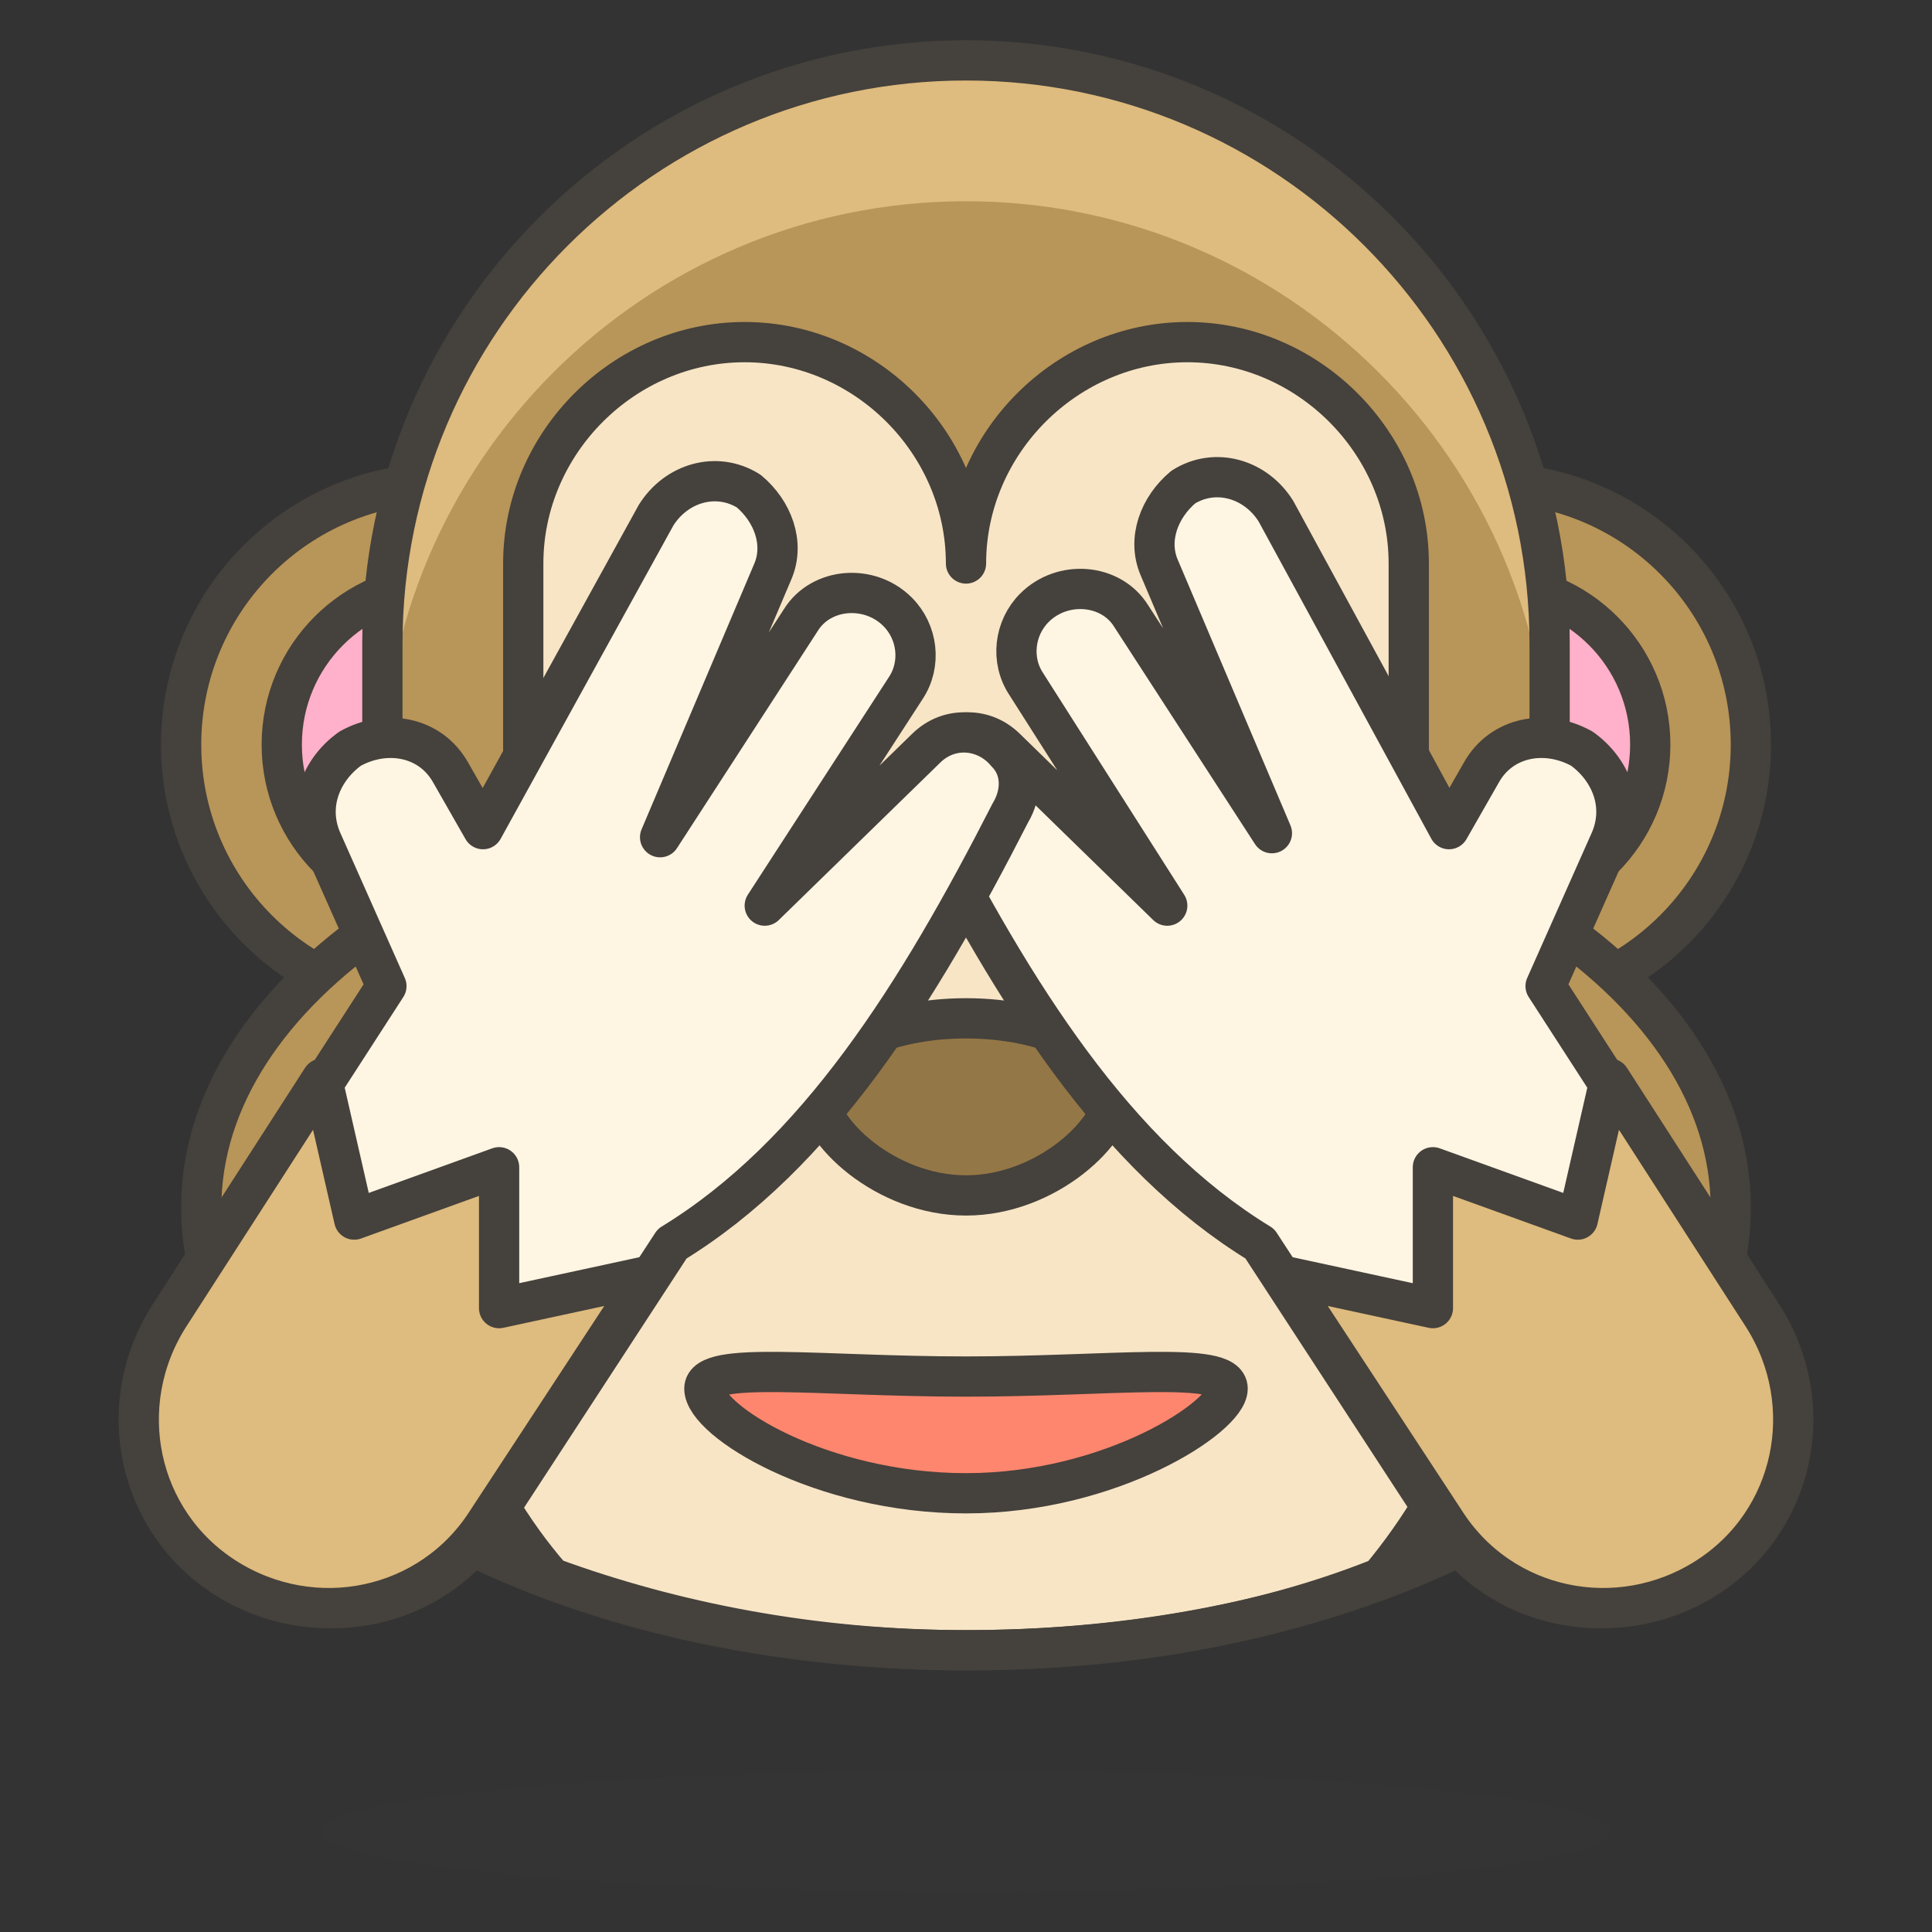 <?xml version="1.0" encoding="utf-8"?>
<!-- Generator: Adobe Illustrator 21.1.0, SVG Export Plug-In . SVG Version: 6.00 Build 0)  -->
<svg version="1.1" id="Icons" xmlns="http://www.w3.org/2000/svg" xmlns:xlink="http://www.w3.org/1999/xlink" x="0px" y="0px"
	 viewBox="0 0 48 48" style="enable-background:new 0 0 48 48;" xml:space="preserve">
<rect x="0" y="0" width="48" height="48" fill="#333333" stroke="none"/>
<style type="text/css">
	.st0{fill:#FFE500;}
	.st1{fill:#FFA694;}
	.st2{fill:#FFF48C;}
	.st3{fill:none;stroke:#45413C;stroke-linecap:round;stroke-linejoin:round;stroke-miterlimit:10;}
	.st4{fill:#FF866E;}
	.st5{opacity:0.15;fill:#45413C;}
	.st6{fill:none;stroke:#45413C;stroke-linecap:round;stroke-miterlimit:10;}
	.st7{fill:#FF6242;}
	.st8{fill:#FFB0CA;stroke:#45413C;stroke-linecap:round;stroke-linejoin:round;stroke-miterlimit:10;}
	.st9{fill:#FF866E;stroke:#45413C;stroke-linecap:round;stroke-linejoin:round;stroke-miterlimit:10;}
	.st10{fill:#FFFFFF;stroke:#45413C;stroke-linecap:round;stroke-linejoin:round;stroke-miterlimit:10;}
	.st11{fill:#FFE500;stroke:#45413C;stroke-linecap:round;stroke-linejoin:round;stroke-miterlimit:10;}
	.st12{fill:#45413C;stroke:#45413C;stroke-linecap:round;stroke-linejoin:round;stroke-miterlimit:10;}
	.st13{fill:#00B8F0;}
	.st14{fill:#4ACFFF;}
	.st15{fill:#B89558;stroke:#45413C;stroke-linecap:round;stroke-linejoin:round;stroke-miterlimit:10;}
	.st16{fill:#B89558;}
	.st17{fill:#F7E5C6;}
	.st18{fill:#DEBB7E;}
	.st19{fill:#947746;stroke:#45413C;stroke-miterlimit:10;}
	.st20{fill:#FF866E;stroke:#45413C;stroke-miterlimit:10;}
	.st21{fill:#FFF5E3;stroke:#45413C;stroke-linecap:round;stroke-linejoin:round;stroke-miterlimit:10;}
	.st22{fill:#DEBB7E;stroke:#45413C;stroke-linecap:round;stroke-linejoin:round;stroke-miterlimit:10;}
	.st23{fill:#B89558;stroke:#45413C;stroke-miterlimit:10;}
	.st24{fill:#FFAA54;}
	.st25{fill:#724F3D;}
	.st26{fill:#A86C4D;}
	.st27{fill:#FFDA8F;}
	.st28{fill:#FFE9BD;}
	.st29{fill:#FFBE3D;}
	.st30{fill:#614B44;}
	.st31{fill:#947063;}
	.st32{fill:#D18660;}
	.st33{fill:#E09F7E;}
	.st34{fill:#BD704A;}
	.st35{fill:#FFDA8F;stroke:#45413C;stroke-linecap:round;stroke-linejoin:round;stroke-miterlimit:10;}
	.st36{fill:#D18660;stroke:#45413C;stroke-miterlimit:10;}
	.st37{fill:#DE926A;}
	.st38{fill:#FFCEBF;stroke:#45413C;stroke-linecap:round;stroke-linejoin:round;stroke-miterlimit:10;}
	.st39{fill:#FFB59E;}
	.st40{fill:#E0E0E0;}
	.st41{fill:#FFFFFF;}
	.st42{fill:#FFCEBF;}
	.st43{fill:#FFDCD1;}
	.st44{fill:#F0F0F0;stroke:#45413C;stroke-linecap:round;stroke-linejoin:round;stroke-miterlimit:10;}
	.st45{fill:#00DFEB;stroke:#45413C;stroke-linecap:round;stroke-linejoin:round;stroke-miterlimit:10;}
	.st46{fill:#EBCB00;}
	.st47{fill:#87898C;stroke:#45413C;stroke-linecap:round;stroke-linejoin:round;stroke-miterlimit:10;}
	.st48{fill:#C0DCEB;stroke:#45413C;stroke-linecap:round;stroke-linejoin:round;stroke-miterlimit:10;}
	.st49{fill:#E8F4FA;}
	.st50{fill:#80DDFF;}
	.st51{fill:#FF6196;}
	.st52{fill:#FF6196;stroke:#45413C;stroke-linecap:round;stroke-linejoin:round;stroke-miterlimit:10;}
	.st53{fill:#724F3D;stroke:#45413C;stroke-linecap:round;stroke-linejoin:round;stroke-miterlimit:10;}
	.st54{fill:#656769;stroke:#45413C;stroke-linecap:round;stroke-linejoin:round;stroke-miterlimit:10;}
	.st55{fill:#DAEDF7;stroke:#45413C;stroke-linecap:round;stroke-linejoin:round;stroke-miterlimit:10;}
	.st56{fill:#F0D5A8;}
	.st57{fill:#DAEDF7;}
	.st58{fill:#A86C4D;stroke:#45413C;stroke-linecap:round;stroke-linejoin:round;stroke-miterlimit:10;}
	.st59{fill:#FF6242;stroke:#45413C;stroke-linecap:round;stroke-linejoin:round;stroke-miterlimit:10;}
	.st60{fill:#009FD9;stroke:#45413C;stroke-linecap:round;stroke-linejoin:round;stroke-miterlimit:10;}
	.st61{fill:#656769;}
	.st62{fill:#525252;}
	.st63{fill:#525252;stroke:#45413C;stroke-linecap:round;stroke-linejoin:round;stroke-miterlimit:10;}
	.st64{fill:#6DD627;}
	.st65{fill:#009FD9;}
	.st66{fill:#ADC4D9;}
	.st67{fill:#C0DCEB;}
	.st68{fill:#FF8A14;}
	.st69{fill:#EB6D00;}
	.st70{fill:#00DBA8;stroke:#45413C;stroke-linecap:round;stroke-linejoin:round;stroke-miterlimit:10;}
	.st71{fill:#B8ECFF;}
	.st72{fill:#FF87AF;}
	.st73{fill:#80DDFF;stroke:#45413C;stroke-linecap:round;stroke-linejoin:round;stroke-miterlimit:10;}
	.st74{fill:#00DBA8;}
	.st75{fill:#00F5BC;}
	.st76{fill:#E5FEFF;stroke:#45413C;stroke-linecap:round;stroke-linejoin:round;stroke-miterlimit:10;}
	.st77{fill:#46B000;}
	.st78{fill:#46B000;stroke:#45413C;stroke-linecap:round;stroke-linejoin:round;stroke-miterlimit:10;}
	.st79{fill:#BF8256;stroke:#45413C;stroke-linecap:round;stroke-linejoin:round;stroke-miterlimit:10;}
	.st80{fill:#ADC4D9;stroke:#45413C;stroke-linecap:round;stroke-linejoin:round;stroke-miterlimit:10;}
	.st81{fill:#BDBEC0;}
	.st82{fill:#F0F0F0;}
	.st83{fill:#FFB59E;stroke:#45413C;stroke-linecap:round;stroke-linejoin:round;stroke-miterlimit:10;}
	.st84{fill:#45413C;}
	.st85{fill:#E04122;}
	.st86{fill:none;stroke:#48CF3E;stroke-linecap:round;stroke-linejoin:round;stroke-miterlimit:10;}
	.st87{fill:none;stroke:#FF4064;stroke-linecap:round;stroke-linejoin:round;stroke-miterlimit:10;}
	.st88{fill:none;stroke:#FFB700;stroke-linecap:round;stroke-linejoin:round;stroke-miterlimit:10;}
	.st89{fill:#BF8DF2;}
	.st90{fill:#9F5AE5;}
	.st91{fill:#00AD85;}
	.st92{fill:#8CA4B8;}
	.st93{fill:#627B8C;}
	.st94{fill:#627B8C;stroke:#45413C;stroke-linecap:round;stroke-linejoin:round;stroke-miterlimit:10;}
	.st95{fill:#87898C;}
	.st96{fill:#FF8A14;stroke:#45413C;stroke-linecap:round;stroke-linejoin:round;stroke-miterlimit:10;}
	.st97{fill:#E04122;stroke:#45413C;stroke-linecap:round;stroke-linejoin:round;stroke-miterlimit:10;}
	.st98{fill:#EBCB00;stroke:#45413C;stroke-linecap:round;stroke-linejoin:round;stroke-miterlimit:10;}
	.st99{fill:#6DD627;stroke:#45413C;stroke-linecap:round;stroke-linejoin:round;stroke-miterlimit:10;}
	.st100{fill:#FFB0CA;}
	.st101{fill:#FFB59E;stroke:#FFAA54;stroke-miterlimit:10;}
	.st102{fill:#FF87AF;stroke:#45413C;stroke-linecap:round;stroke-linejoin:round;stroke-miterlimit:10;}
</style>
<g id="XMLID_1261_">
	<circle id="XMLID_1488_" class="st15" cx="37" cy="18.5" r="6.5"/>
	<circle id="XMLID_1487_" class="st8" cx="37" cy="18.5" r="4"/>
	<circle id="XMLID_1486_" class="st15" cx="11" cy="18.5" r="6.5"/>
	<circle id="XMLID_1485_" class="st8" cx="11" cy="18.5" r="4"/>
	<path id="XMLID_1484_" class="st16" d="M38.5,22.9V16C38.5,8,32,1.5,24,1.5S9.5,8,9.5,16v6.9C6.7,24.8,5,27.3,5,30
		c0,6.1,8.5,11,19,11s19-4.9,19-11C43,27.3,41.3,24.8,38.5,22.9z"/>
	<path id="XMLID_1279_" class="st17" d="M34.3,39.2c2-2.4,3.2-5.4,3.2-8.7c0-2.9-0.9-5.6-2.5-7.8V14c0-3-2.5-5.5-5.5-5.5
		S24,11,24,14c0-3-2.5-5.5-5.5-5.5S13,11,13,14v8.7c-1.6,2.2-2.5,4.9-2.5,7.8c0,3.3,1.2,6.4,3.2,8.7c3,1.1,6.5,1.8,10.3,1.8
		S31.3,40.4,34.3,39.2z"/>
	<g id="XMLID_1277_">
		<path id="XMLID_1278_" class="st18" d="M24,5c8,0,14.5,6.5,14.5,14.5V16C38.5,8,32,1.5,24,1.5S9.5,8,9.5,16v3.5
			C9.5,11.5,16,5,24,5z"/>
	</g>
	<path id="XMLID_1276_" class="st3" d="M38.5,22.9V16C38.5,8,32,1.5,24,1.5S9.5,8,9.5,16v6.9C6.7,24.8,5,27.3,5,30
		c0,6.1,8.5,11,19,11s19-4.9,19-11C43,27.3,41.3,24.8,38.5,22.9z"/>
	<ellipse id="XMLID_1275_" class="st5" cx="24" cy="45.5" rx="16" ry="1.5"/>
	<path id="XMLID_1274_" class="st3" d="M34.3,39.2c2-2.4,3.2-5.4,3.2-8.7c0-2.9-0.9-5.6-2.5-7.8V14c0-3-2.5-5.5-5.5-5.5S24,11,24,14
		c0-3-2.5-5.5-5.5-5.5S13,11,13,14v8.7c-1.6,2.2-2.5,4.9-2.5,7.8c0,3.3,1.2,6.4,3.2,8.7c3,1.1,6.5,1.8,10.3,1.8S31.3,40.4,34.3,39.2
		z"/>
	<path id="XMLID_1632_" class="st19" d="M27.7,27.1c0,1-1.7,2.6-3.7,2.6s-3.7-1.6-3.7-2.6c0-1,1.7-1.8,3.7-1.8S27.7,26.1,27.7,27.1z
		"/>
	<path id="XMLID_1631_" class="st20" d="M30.5,34.5c0,0.7-2.9,2.6-6.5,2.6s-6.5-1.8-6.5-2.6c0-0.7,2.9-0.3,6.5-0.3
		S30.5,33.8,30.5,34.5z"/>
	<g id="XMLID_1265_">
		<path id="XMLID_1267_" class="st21" d="M40,20.9l-1.6,3.6l5.3,8.2c1.4,2.2,0.8,5.1-1.4,6.5c-2.2,1.4-5.1,0.8-6.5-1.4l-4.5-6.9
			c-3.6-2.2-6.1-6.2-8.4-10.7c-0.3-0.5-0.3-1.1,0.1-1.5c0.5-0.6,1.4-0.7,2-0.1l4,3.9L25.5,17c-0.4-0.6-0.3-1.4,0.2-1.9
			c0.7-0.7,1.9-0.6,2.4,0.2l3.5,5.4l-2.8-6.6c-0.3-0.7,0-1.5,0.6-2c0.8-0.5,1.8-0.2,2.3,0.6l4.3,7.9l0.8-1.4
			c0.5-0.9,1.6-1.1,2.5-0.6C40,19.1,40.4,20,40,20.9z"/>
		<path id="XMLID_1266_" class="st22" d="M31.9,31.7l3.7,0.8l0-3.5l3.6,1.3l0.8-3.5l3.8,5.9c1.4,2.2,0.8,5.1-1.4,6.5
			c-2.2,1.4-5.1,0.8-6.5-1.4L31.9,31.7z"/>
	</g>
	<g id="XMLID_1262_">
		<path id="XMLID_1264_" class="st21" d="M8,20.9l1.6,3.6l-5.3,8.2c-1.4,2.2-0.8,5.1,1.4,6.5c2.2,1.4,5.1,0.8,6.5-1.4l4.5-6.9
			c3.6-2.2,6.1-6.2,8.4-10.7c0.3-0.5,0.3-1.1-0.1-1.5c-0.5-0.6-1.4-0.7-2-0.1l-4,3.9l3.5-5.4c0.4-0.6,0.3-1.4-0.2-1.9
			c-0.7-0.7-1.9-0.6-2.4,0.2l-3.5,5.4l2.8-6.6c0.3-0.7,0-1.5-0.6-2c-0.8-0.5-1.8-0.2-2.3,0.6L12,20.6l-0.8-1.4
			c-0.5-0.9-1.6-1.1-2.5-0.6C8,19.1,7.6,20,8,20.9z"/>
		<path id="XMLID_1263_" class="st22" d="M16.1,31.7l-3.7,0.8l0-3.5l-3.6,1.3L8,26.8l-3.8,5.9c-1.4,2.2-0.8,5.1,1.4,6.5
			c2.2,1.4,5.1,0.8,6.5-1.4L16.1,31.7z"/>
	</g>
</g>
</svg>
